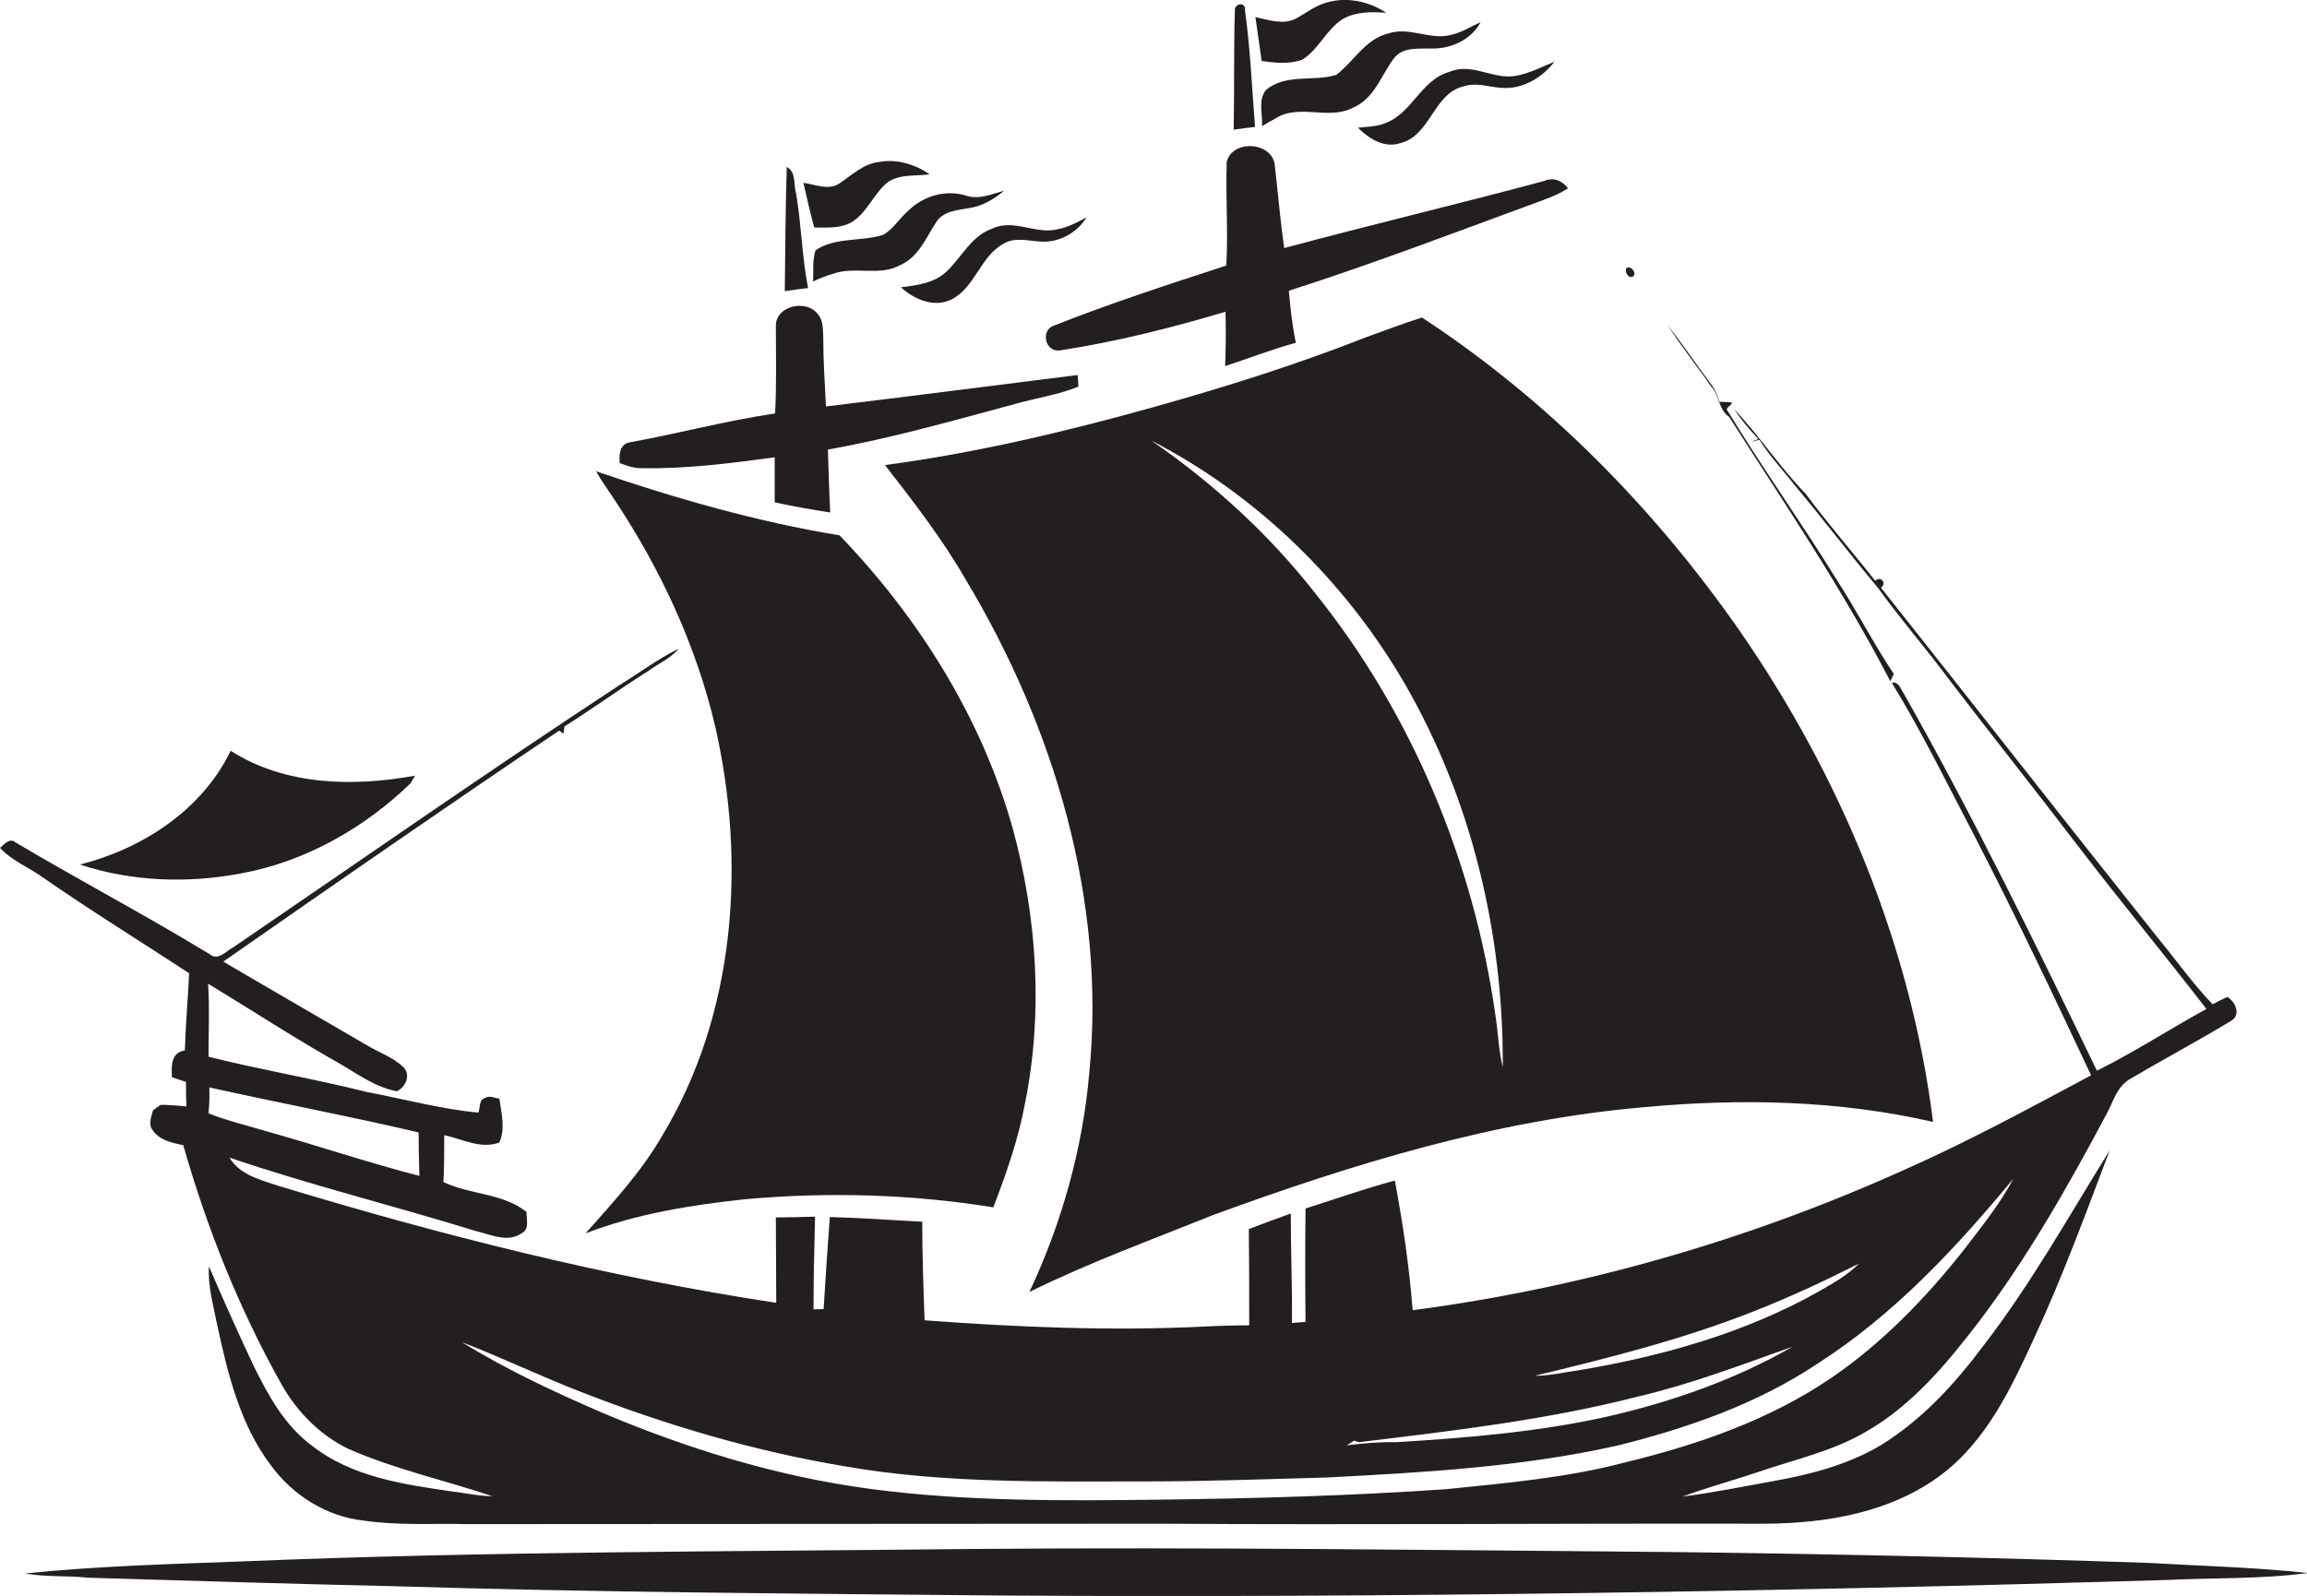<?xml version="1.0" encoding="utf-8"?>
<!-- Generator: Adobe Illustrator 19.2.0, SVG Export Plug-In . SVG Version: 6.00 Build 0)  -->
<svg version="1.1" id="Layer_1" xmlns="http://www.w3.org/2000/svg" xmlns:xlink="http://www.w3.org/1999/xlink" x="0px" y="0px"
	 viewBox="0 0 594.1 411.1" enable-background="new 0 0 594.1 411.1" xml:space="preserve">
<g>
	<path fill="#231F20" d="M335.3,15.4c4.3-2.6,6.2-7.8,10.5-10.5C349.1,3,353.2,3,357,3.3c-4.5-3-10.3-4.2-15.5-2.6
		c-2.9,0.8-5.2,2.7-7.8,4.1c-3.3,1.7-7.1,0.3-10.4-0.4c0.5,3.8,1.1,7.5,1.6,11.3C328.3,16.2,331.9,16.6,335.3,15.4z"/>
	<path fill="#231F20" d="M323.2,32.7c-0.8-10-1.2-20.1-2.6-30.1c0.3-2.2-2.8-1.8-2.6,0.2c-0.3,10.2-0.1,20.4-0.3,30.6
		C319.6,33.1,321.4,32.9,323.2,32.7z"/>
	<path fill="#231F20" d="M344.1,19.3c-5.9,1.8-13.1-0.4-18.1,3.9c-2.1,2.6-0.8,6.2-1,9.3c1.1-0.7,2.3-1.4,3.5-2
		c6.1-3.9,13.7,0.6,20-2.8c5.4-2.3,7.2-8.3,10.4-12.6c2.3-3.1,6.4-2.5,9.8-2.6c5,0.1,10.2-2.3,12.6-6.8c-2.5,1.1-4.9,2.7-7.7,3.3
		c-5.3,1.4-10.7-2.2-16-0.4C351.6,10,348.7,15.8,344.1,19.3z"/>
	<path fill="#231F20" d="M373.3,18.5c-7.4,2-9.7,10.9-16.8,13.3c-2.2,0.9-4.6,0.8-6.8,1.1c2.8,2.8,6.7,5.3,10.8,4
		c8-1.9,8.6-13,16.6-14.7c3.1-1,6.2,0.2,9.3,0.4c5.4,0.6,10.7-2.5,13.9-6.7c-3.2,1.3-6.4,3-9.8,3.6C384.7,20.7,379.1,16,373.3,18.5z
		"/>
	<path fill="#231F20" d="M271.6,83.8c-3.6,1-2.7,6.7,1.1,6.5c14.5-2.2,28.8-5.8,42.9-10c0.1,4.7,0.1,9.4-0.1,14c6.1-2,12-4.3,18.2-6
		c-0.9-4.4-1.4-8.9-1.8-13.4c22.1-7.1,43.8-15.4,65.6-23.4c2.2-0.8,4.3-1.7,6.3-3c-1.5-2-3.8-2.9-6.1-1.9c-22.3,6-44.7,11.3-67,17.3
		c-1-7.1-1.6-14.2-2.4-21.2c-0.5-6.2-10.9-6.9-12.4-1c-0.3,8.9,0.4,17.8-0.1,26.7C300.8,73.3,286,78.1,271.6,83.8z"/>
	<path fill="#231F20" d="M219.2,57.3c4.2-2.5,5.8-7.6,9.6-10.5c3.1-2,7.1-1.4,10.6-1.9c-3.8-2.6-8.4-4-12.9-3.2
		c-4.1,0.4-7.1,3.4-10.4,5.6c-2.8,1.8-6.2,0.2-9.2-0.2c0.9,3.8,1.7,7.7,2.8,11.5C212.9,58.6,216.2,58.9,219.2,57.3z"/>
	<path fill="#231F20" d="M205,49.8c-0.7-2.3,0.1-5.5-2.4-6.8c-0.3,10.7-0.4,21.3-0.5,32c2-0.3,4-0.6,6-0.8
		C206.5,66.2,206.4,57.9,205,49.8z"/>
	<path fill="#231F20" d="M227.4,60.5c-5.6,1.8-12.4,0.5-17.4,4c-0.8,2.6-0.5,5.3-0.6,8c1.7-0.8,3.4-1.5,5.2-2c5.6-2,12,0.8,17.4-2.3
		c4.6-2.1,6.5-7,9.1-11c1.8-2.8,5.5-3.1,8.5-3.6c3.4-0.5,6.4-2.3,9-4.5c-3.2,0.9-6.5,2.4-9.8,1.3c-5.1-1.6-10.9,0-14.7,3.7
		C231.7,56.1,230.1,59,227.4,60.5z"/>
	<path fill="#231F20" d="M243.8,69.9c-3.1,3-7.6,3.6-11.8,4.1c3.4,3.1,8.4,5.3,12.9,3.2c6.3-3.1,7.5-11.3,13.7-14.5
		c2.7-1.6,6-0.7,9-0.5c4.8,0.5,9.7-2.1,12.2-6.2c-2.3,1.2-4.6,2.5-7.2,3c-5.7,1.6-11.5-2.8-17.1-0.1
		C250.2,60.7,247.7,66.2,243.8,69.9z"/>
	<path fill="#231F20" d="M420.6,71.2c0.9-1-0.6-2.8-1.7-2.2C418.2,70,419.4,71.9,420.6,71.2z"/>
	<path fill="#231F20" d="M165.5,120.6c11.4,0.2,22.8-1.3,34-2.8c0,3.9,0,7.7,0,11.6c4.7,1,9.5,1.9,14.3,2.6
		c-0.3-5.4-0.4-10.8-0.6-16.2c16.4-2.9,32.4-7.5,48.4-11.8c5.4-1.5,10.9-2.3,16.1-4.4c0-0.8-0.1-2.3-0.2-3
		c-21.6,2.7-43.2,5.5-64.8,8.1c-0.3-6-0.7-12-0.7-18c-0.1-2,0-4.3-1.5-5.9c-2.9-3.7-10.6-2.1-10.7,3c0,7.6,0.2,15.2-0.2,22.7
		c-12.7,1.9-25.1,5.2-37.7,7.5c-2.4,0.6-2.5,3.3-2.3,5.3C161.5,120,163.4,120.7,165.5,120.6z"/>
	<path fill="#231F20" d="M351.7,86.9c-18,7.1-36.5,12.9-55.1,18.1c-22.6,6.3-45.5,11.7-68.7,14.8c7.4,9.5,14.8,19.1,20.8,29.5
		c22.8,38,36.2,82.8,31.8,127.2c-1.7,19.5-7.1,38.6-15.4,56.3c15.4-7.6,31.6-13.5,47.5-19.9c35.8-13.1,72.6-24.4,110.8-27.7
		c24.8-2.3,50.1-1.8,74.4,3.8c-5.7-45.6-23.9-89.2-50-126.8c-22-31.5-49.4-59.3-81.6-80.4C361.3,83.3,356.5,85.2,351.7,86.9z
		 M385.1,261.5c-5.6-39.5-21.5-77.7-46.5-108.8c-11.9-15.2-26.3-28.3-42.1-39.2c27.2,14,50,36.3,65.3,62.7
		c17.2,29.8,25.4,64.3,25.2,98.7C385.9,270.5,385.8,266,385.1,261.5z"/>
	<path fill="#231F20" d="M445.3,107.4c14.3,22.4,29.3,44.5,41.5,68.1c0.3-0.6,0.6-1.3,0.9-1.9c-5.3-7.9-9.6-16.4-14.8-24.4
		c-9-14.6-19-28.6-27.9-43.2c-1.3-1.1,2.2-2,0.5-2.4c-0.7,0-2-0.1-2.7-0.1c-0.5-1.5-1-3-2-4.3c-3.8-5.1-7.4-10.4-11.3-15.4
		c3.4,5.4,7.5,10.4,11.1,15.7C442.8,101.7,442.5,105.5,445.3,107.4z"/>
	<path fill="#231F20" d="M48.7,250.7c-0.3,6.6-0.9,13.2-1.1,19.9c-3.6,0.5-3.5,4.1-3.3,6.9c1.2,0.4,2.4,0.8,3.6,1.2
		c0,2.1,0,4.2,0.1,6.3c-2.2-0.2-4.4-0.4-6.6-0.4c-0.5,0.3-1.5,1-2,1.4c-0.4,1.7-1.3,3.5-0.1,5.1c1.7,2.6,5,3.3,7.9,3.9
		c6.1,21.4,14.4,42.2,25.3,61.6c4,7.1,10,13.2,17.4,16.7c11.9,5.2,24.6,8,36.9,12.1c-3.5,0-6.9-0.8-10.3-1.2
		c-12.4-1.8-25.7-3.7-35.9-11.6c-7.2-5.2-11.5-13.1-15.3-20.8c-4-8.5-7.8-17-11.5-25.6c-0.3,5.2,1.2,10.3,2.2,15.4
		c2.7,12.5,5.9,25.5,13.8,35.9c5.6,7.7,14.4,13.2,23.9,14.2c8.9,1.3,18,0.7,27,0.9c59.3,0,118.7-0.1,178-0.1c52,0.3,104-0.1,155.9,0
		c15.8-0.1,32.4-2.9,45.3-12.6c11.8-8.9,18.2-22.7,24.2-35.8c7.2-15.6,13.1-31.7,19.2-47.8c-10.5,16.9-20.3,34.5-32.5,50.3
		c-7.4,9.9-15.9,19.2-26.5,25.7c-8.4,5-18,7.5-27.5,9.2c-7.8,1.4-15.6,3-23.5,4c6.5-2.4,13.2-4.2,19.7-6.4
		c9.3-3.2,19.1-5.3,27.7-10.4c11.8-6.8,20.7-17.5,28.8-28.1c12.6-16.6,23-34.9,32.8-53.3c1.9-3.3,2.8-7.6,6.5-9.5
		c8.6-5.1,17.5-9.8,26-15c2.3-1.6,0.8-4.8-1.2-6c-1.3,0.6-2.5,1.2-3.8,1.9c-5.1-5.3-9.4-11.4-14.1-17.1
		c-23.9-30-47.5-60.2-71.3-90.2c1.6-1.3-0.1-3.1-1.5-1.8c-5.9-7.5-12.2-14.7-17.9-22.4c-6.6-6.8-11.9-14.9-18.4-21.8
		c1.8,2.8,4,5.3,6.2,7.7l-1.9,0.7c0.6-0.1,1.7-0.4,2.2-0.5c2.6,4.2,6,7.7,9,11.6c7.3,8.7,14.2,17.8,21.5,26.5
		c5.8,8.1,12.4,15.6,18.3,23.6c11,14.4,22.3,28.6,33.3,43c10.8,14.1,22.1,27.8,33,41.9c-9.5,5.2-18.5,11.1-28.2,15.9
		c-15.8-32.7-31.8-65.4-49.7-97.1c-0.8-1.1-1.4-3.3-3.1-2.8c7.7,12.6,14.2,25.9,21,38.9c10.6,20.5,20.5,41.3,30.3,62.2
		c-16.1,8.6-32.1,17.3-48.9,24.7c-39.9,17.9-82.4,30.1-125.8,35.8c-0.9-11.2-2.5-22.3-4.6-33.4c-7.8,2.1-15.4,4.8-23,7.2
		c-0.1,9.7-0.1,19.5,0,29.2c-0.9,0.1-2.6,0.2-3.5,0.3c0.1-9.4-0.3-18.8-0.3-28.2c-3.6,1.3-7.2,2.6-10.8,4c0.1,8.3,0.1,16.5,0.1,24.8
		c-3.8,0-7.6,0.1-11.3,0.3c-24.1,1.2-48.2,0.2-72.3-1.6c-0.3-8.5-0.6-16.9-0.6-25.4c-7.9-0.4-15.8-1-23.8-1.2
		c-0.6,7.9-1.1,15.8-1.6,23.7c-0.7,0-2,0.1-2.6,0.1c0-8,0.2-16,0.4-23.9c-3.4,0.1-6.7,0.2-10.1,0.2c0,7.3,0.1,14.6,0.1,22
		c-43.5-6.6-86.3-17.4-128.4-30.2c-4.5-1.5-9.8-2.8-12.4-7.2c20.9,7.1,42.4,12.4,63.4,18.9c3.9,0.9,8.4,3.2,12.1,0.4
		c1.8-1.1,0.9-3.6,1-5.3c-6.1-4.9-14.5-4.4-21.4-7.7c0.2-4,0.2-8.1,0.2-12.1c4.6,1,9.5,3.7,14.2,1.9c1.6-3.6,0.5-7.6,0-11.3
		c-1.2-0.1-2.5-0.9-3.6-0.2c-1.7,0.4-1.3,2.5-1.8,3.8c-9.7-0.9-19.1-3.5-28.7-5.3c-13.5-3.4-27.3-5.7-40.8-9.1
		c0-6.3,0.3-12.5-0.1-18.8c11.4,6.9,22.5,14.2,34.1,20.7c4.6,2.7,9.1,6,14.5,7c2.2-1,3.7-4.2,1.7-6.2c-2.7-2.6-6.4-3.8-9.5-5.7
		c-12.3-7.2-24.7-14.3-36.9-21.5c28.7-20,57.5-40,86.5-59.5c0.3,0.2,0.8,0.6,1.1,0.8c0.1-0.5,0.2-1.4,0.3-1.9
		c7.3-4.6,14.3-9.7,21.6-14.3c2.6-1.9,5.7-3.2,7.8-5.7c-5.4,2.6-10.2,6.3-15.3,9.4c-33.5,22-66.3,44.9-99.4,67.5
		c-1.9,1-4,3.6-6.1,1.8c-16.4-10-33.5-19-50-28.8c-1.5-1.3-2.9,0.5-4,1.4c3,3.3,7.4,5,11,7.6C23.4,234.6,36.2,242.5,48.7,250.7z
		 M451.6,337.8c9.2-3.6,18.2-7.8,27.1-12.3c-2.9,3-6.6,5-10.2,7.1c-19.1,10.8-40.6,16.8-62.1,20.4c-3.7,0.5-7.4,1.4-11.2,1.4
		C414.3,349.8,433.4,345,451.6,337.8z M348.7,371.1l1.2,0.4c24-2.9,48.2-5.7,71.7-11.7c13.7-3.2,26.8-8.2,40-12.9
		c-14.9,8.6-31.4,14.3-48.1,18.1c-17.7,3.9-35.9,5.4-54,6.5c-4.3-0.1-8.5,0.3-12.7,0.8C347.5,371.9,348.1,371.5,348.7,371.1z
		 M149.5,358.5c22,8.6,44.7,15.3,68,19.2c25.7,4.5,52,3.9,78,3.9c15.4,0,30.7-0.6,46-1c25.1-1.3,50.3-2.7,74.9-8.2
		c18.1-4.5,36-10.7,51.6-21.1c19.7-12.6,35.7-29.8,50.5-47.7c-3.5,6.6-8.3,12.5-12.8,18.4c-9.8,12.4-21,24-34.2,33
		c-15.9,10.8-34.4,17.2-53,21.7c-15.1,4-30.6,5.3-46,6.9c-24.7,1.7-49.4,2.4-74.1,2.7c-24.9,0.3-49.8,0.5-74.5-2.8
		c-23.9-3.2-47.2-10.4-69.3-19.8c-12.2-5.3-24.4-11-35.7-18C129.2,349.7,139.2,354.5,149.5,358.5z M53.9,280.1
		c17.9,4,36,7.4,53.9,11.6c0,3.7,0.1,7.5,0.2,11.2c-13.2-3.4-26.2-7.8-39.4-11.5c-5-1.5-10.1-2.7-14.9-4.6
		C53.9,284.5,54,282.3,53.9,280.1z"/>
	<path fill="#231F20" d="M184.2,187.2c8,35.2,5.2,74.1-13.7,105.4c-5.3,9.2-12.6,17.1-19.7,25.1c13.2-5.1,27.3-7.3,41.2-8.8
		c21.2-1.9,42.8-1.3,63.8,2.1c3.3-8.6,6.4-17.4,8.1-26.5c4.8-23.5,3.2-48-3.1-71.1c-8-28.5-24.2-54.3-44.6-75.5
		c-21.3-3.5-42.2-9.5-62.7-16.5c1.4,2.5,3.1,4.8,4.6,7.1C170.1,146.5,179.3,166.3,184.2,187.2z"/>
	<path fill="#231F20" d="M62,225c16.5-3,31.7-11.6,43.7-23.2c0.3-0.5,0.9-1.5,1.2-2c-15.9,2.9-33.4,2.6-47.5-6.4
		c-7.4,15.3-22.7,25.2-38.8,29.3C33.9,227.1,48.3,227.6,62,225z"/>
	<path fill="#231F20" d="M553.5,402.6c-40.6-1.4-81.3-2.3-121.9-2.8c-60.4-0.5-120.7-1.3-181.1-0.8c-62.7,0.7-125.4,0.6-188,3.2
		c-18.7,0.7-37.4,1.2-56,3.1c5.3,1,10.7,0.5,16,1.1c26.4,0.8,52.7,1.6,79.1,2.2c52.3,1.6,104.7,1.9,157.1,2.4
		c99.7,0.6,199.4-1,299-4c12.2-0.6,24.5-0.2,36.6-1.8C580.6,403.7,567,403.4,553.5,402.6z"/>
</g>
</svg>

